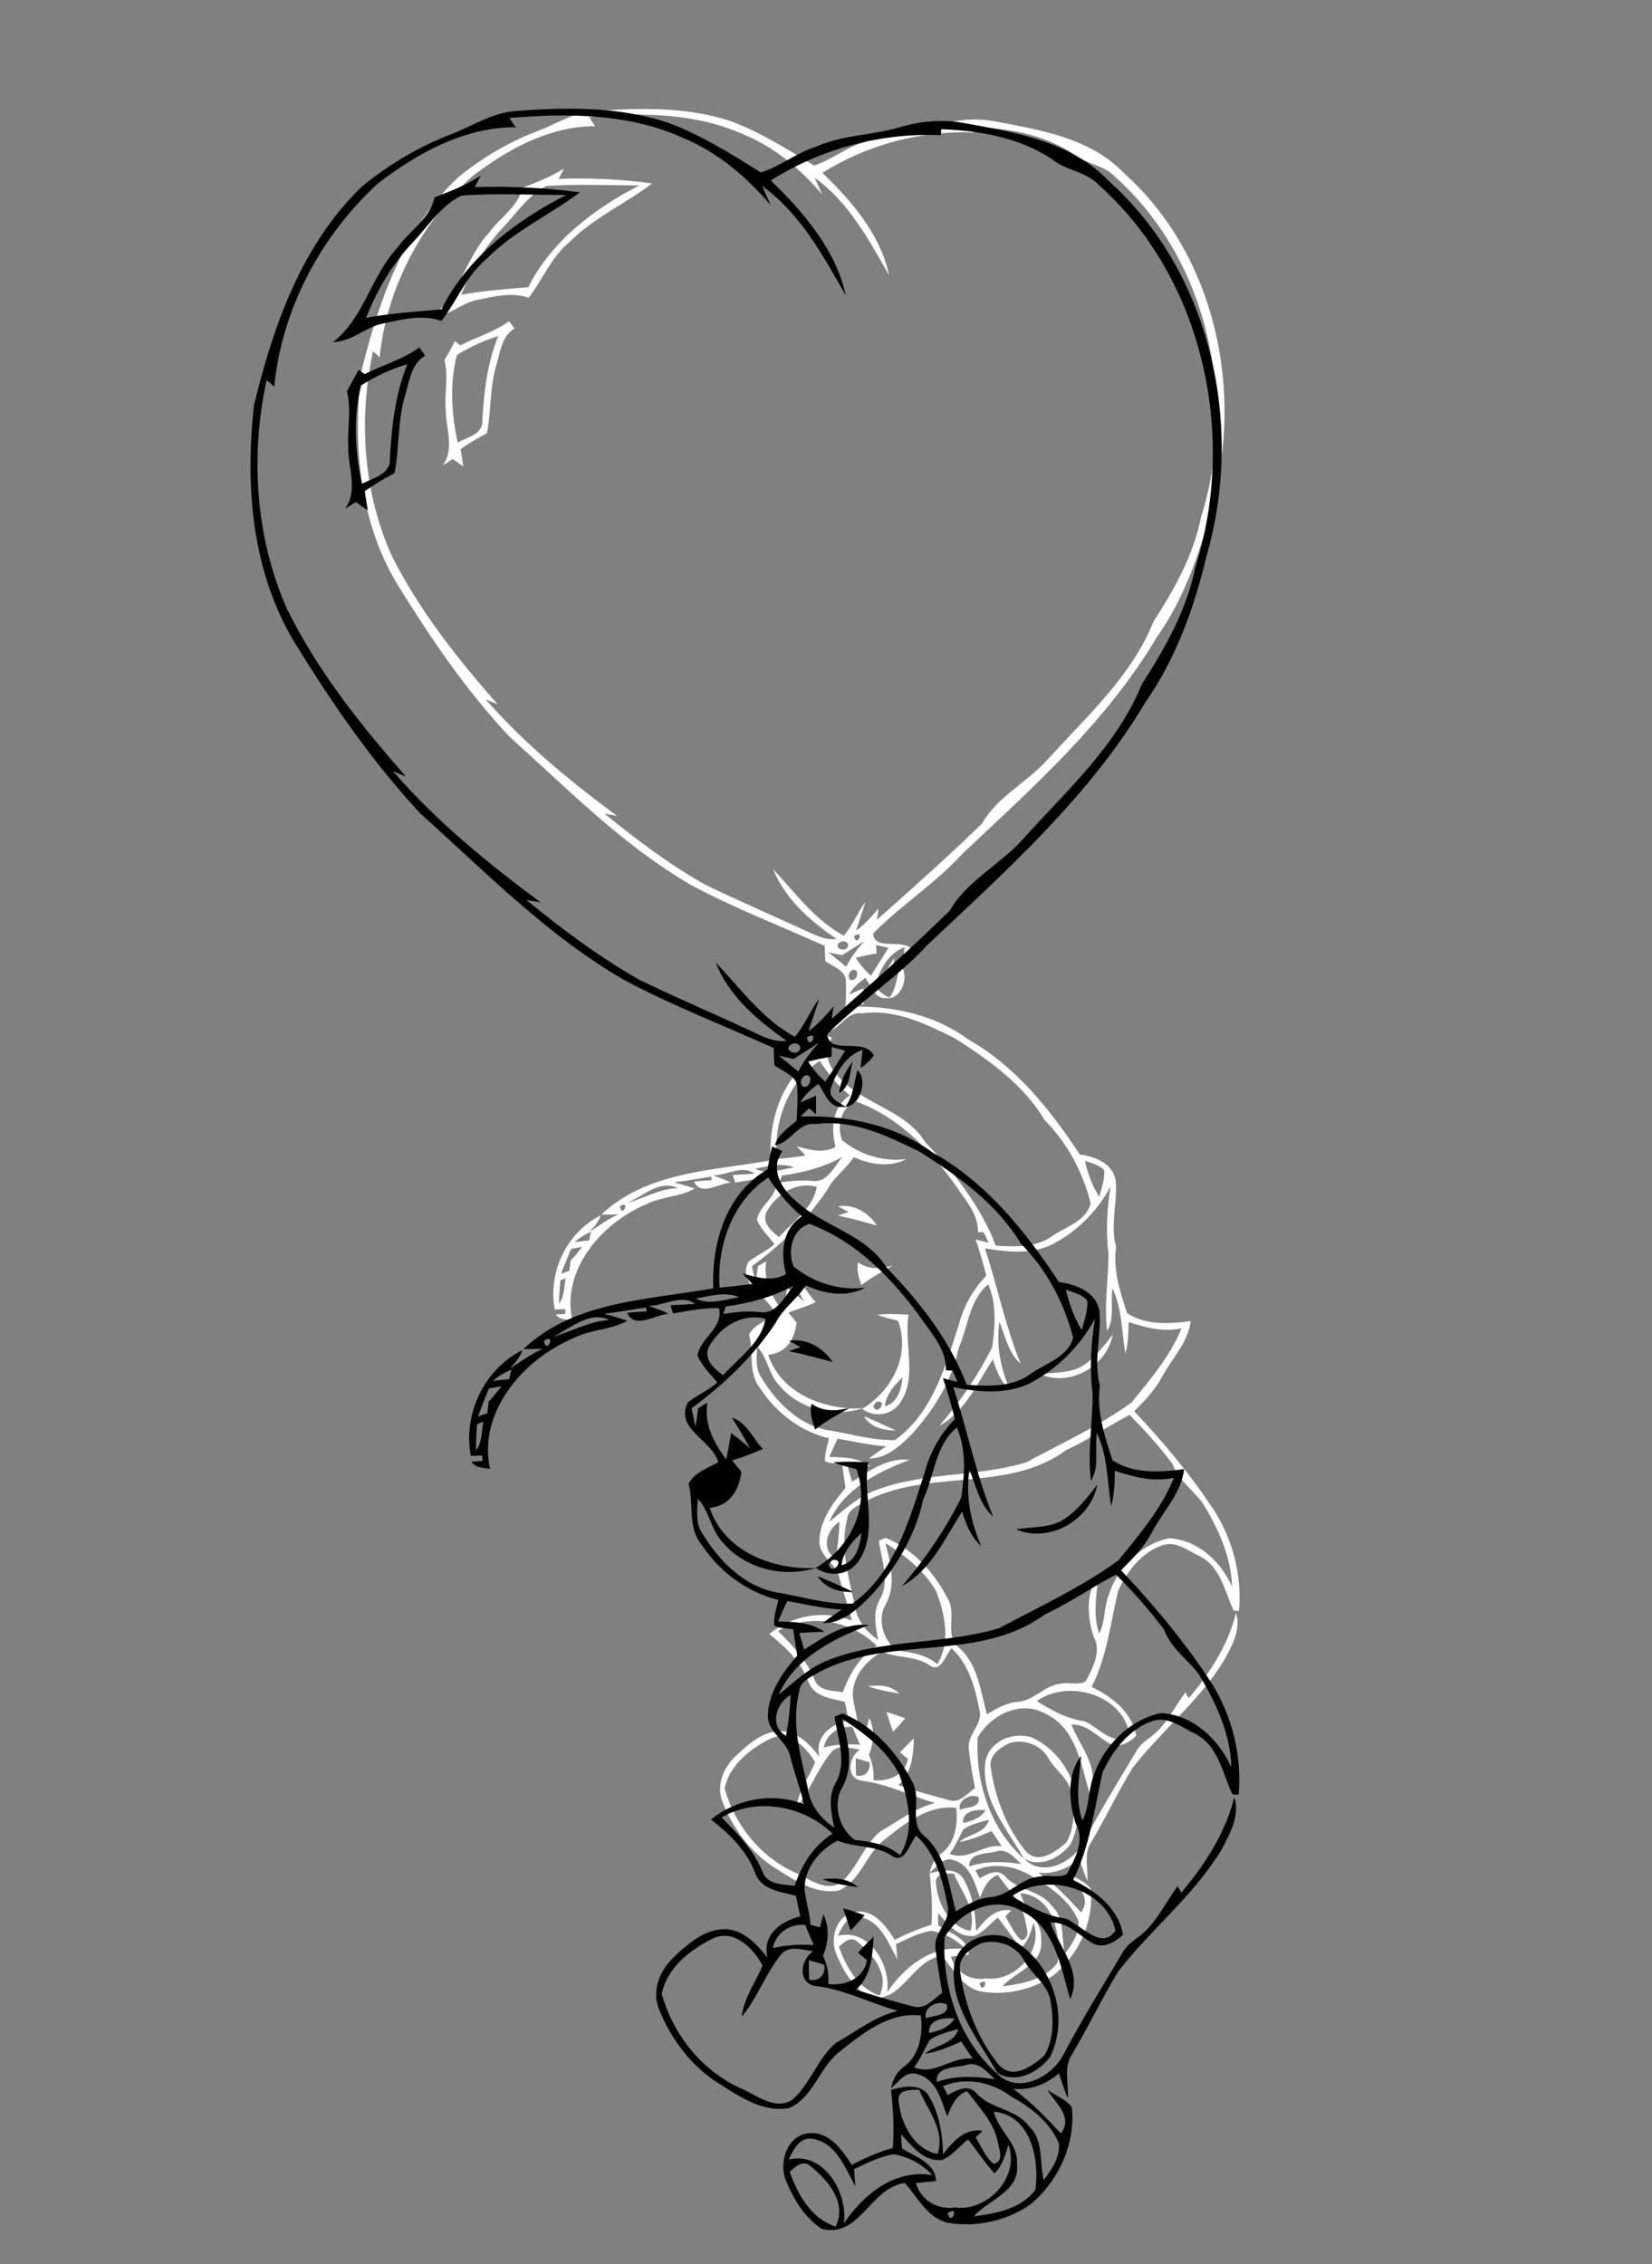 <?xml version="1.0" encoding="utf-8"?>
<!-- Generator: Adobe Illustrator 21.0.2, SVG Export Plug-In . SVG Version: 6.00 Build 0)  -->
<svg version="1.2" baseProfile="tiny" id="Layer_1" xmlns="http://www.w3.org/2000/svg" xmlns:xlink="http://www.w3.org/1999/xlink"
	 x="0px" y="0px" viewBox="0 0 500 685" overflow="scroll" xml:space="preserve">
<rect x="0" y="0" width="500" height="685" fill="#808080" stroke="none"/>
<path fill="#FFFFFF" d="M296.5,600.1C299.9,597.8,297.3,604,296.5,600.1 M300.3,599.3C300.8,599.8,300.8,599.8,300.3,599.3
	 M253.9,589c1.5-1.3,3.5-3.3,5.5-1.6c4.7,3.8,10,10,6.8,16.4C259.6,601.5,256.1,595.1,253.9,589 M253.6,585.7
	c1.2-2.6,2.8-6.1,6.3-5.7c6.6,0.9,8.9,7.9,11.7,12.8c-0.1-1.5-0.3-3.1-0.4-4.6c3.5-1.6,7-3.5,10.8-4c3.9,0.7,7.6,2.7,10.3,5.6
	c-10.1-1.6-18.5,5.2-23.8,13C269.7,594.6,263.1,583.3,253.6,585.7 M283.9,578.8c2.9,3.3,6.1,7.6,11.1,6.9c2.8-1.1,4.7-3.7,7-5.5
	c2.4,3,4.5,6.3,7.1,9.2c2.1-2.1,3-4.9,3.7-7.7c3.1,8.6-5.6,18-14.4,16.9c-4.8,0.8-9.2-1.9-10.6-6.6c1.8-0.2,3.6-0.4,5.4-0.6
	c-0.2-5-5.7-6.5-9.2-8.8C284,581.4,283.9,580.1,283.9,578.8 M308.9,572.8c10.1,1,12.3,12.8,11.2,21c-3.8,5.2-10.7,6.4-16.7,7.2
	c4-4.5,12.6-6.7,11.7-14.1C315.6,581.3,310,578,308.9,572.8 M283.3,570c-0.5-3.4,3.2-3.2,5.4-3.1c2.3,5.6,7,10.8,5,17.3
	C287.4,583.1,283.8,575.9,283.3,570 M295.2,565.9c6.1-2.6,13.1-1.2,18.3,2.6c5.3,3,10.4,6.9,12.9,12.7c0.3,3.7-1.9,7.1-4.1,9.9
	c-1.2-4.9,0.1-10.8-4-14.5c-3.5-4.8-10.3-4.5-14.1-8.9c-2.2-2.5-5.4-0.7-7.7,0.6C296.2,567.7,295.5,566.5,295.2,565.9 M301.4,560.2
	c3.3-1.1,5.6,1.8,7.7,3.8c-5.2-0.8-10.6-1-15.7,0.7C293.2,560.5,298.5,561,301.4,560.2 M291.6,553.5c2.3-1.6,5.1-2.2,7.7-2.9
	c-1,4.1-6.2,4.3-9,6.7c3.4-0.5,6.6-1.9,9.8-3.3c1,1.5,2.1,3.1,3.1,4.6c-5.7-0.8-10.2,4.6-15.8,2.3
	C289.2,558.6,290.2,555.9,291.6,553.5 M291.5,551.6c-0.4-3.7,4.1-4.2,6.8-3.9C296.8,550.1,294.1,551,291.5,551.6 M290.5,547.5
	c-0.6-2.9,3.2-4.9,5.6-3.8C297.2,546.8,292.4,546.9,290.5,547.5 M259,532c1.4,0.4,2.8,0.8,4.2,1.2c0.3,2.7-1.4,4.6-4.1,4
	C259,535.4,259,533.7,259,532 M305.5,527.4c4.3-1.3,9.4,0.4,11.7,4.4c2.2,3.9,6.6,6.5,7.2,11.2c0.8,4.8,0.9,10.2-1.7,14.5
	c-3.3,2.9-8.7,6.9-12.5,2.3c-5.6-7-9-15.9-10.3-24.8C299.1,531.3,302.5,528.8,305.5,527.4 M232.7,526.3c5.8-3.2,11.3,2.2,14,6.9
	c-1.9,4.6-5.1,8.8-5.7,13.8c4.1-5.1,6.3-11.5,10.4-16.6c2.1-2.8,5.9-1.5,8.8-1c-3.4,2.2-4.3,8.7,0.7,9.4c7.7,0.9,14.6,4.6,22.1,6.7
	c-6.2,1.6-11.2,5.6-16.7,8.7c-5,4.3-6.9,11.2-11.9,15.5c-4.8,2.8-9.6-1.4-13.9-3.2c-10.5-4.8-18.1-14.4-21.2-25.4
	C220.7,534.3,226.8,529.3,232.7,526.3 M249.3,528.7c0.9-4.1,4.6-6.6,8.7-6.2c0.8,1.8,1.5,3.6,2.3,5.4
	C256.6,527.6,252.9,527.8,249.3,528.7 M313.8,514.7c9.1-6.6,25.3-2.3,27.9,9.3c-3.7,5.6-9.3-1.5-13.4-3.2
	C323,520.1,318.3,517.5,313.8,514.7 M268.3,518c0.6,2,1.3,4,2,6c1.2-1.4,2.5-2.7,3.7-4.1C272.1,519.2,270.2,518.5,268.3,518
	 M262.7,510.2c3.1,1.1,6.3,1.7,9.5,2.2C269.6,509.9,266.1,509.7,262.7,510.2 M281.3,503.8c3.5,2.6,4.8-3.1,6.7-5.1
	c5.2,4.8,7.1,11.8,8.4,18.5c1.3,4.4-3.6,7.4-3.2,11.7c0.4,4.1,1.1,8.1,1.9,12.1c-2.3,1.6-4.6,4.6-7.7,3.7
	c-5.2-1.4-10.4-2.8-15.5-4.6c4.1-3.6,4.5-9.1,4.7-14.2c-1.4,1.4-2.8,2.8-4.2,4.3c0.6,0.5,1.8,1.5,2.4,2c-0.9,4.9-5.9,6.9-10.4,6.4
	c0.1-2.6-0.3-5.2-1.4-7.6c1.4-3.6,1.9-7.6,0.1-11.2c-0.3,1.1-0.6,2.3-0.9,3.4c-0.6-0.2-1.9-0.5-2.5-0.7c-0.2-3.3-1.3-6.3-1.6-9.5
	c-0.1-5.7,4-10.6,8.9-13.2C271.5,501.7,276.9,500.9,281.3,503.8 M235.5,493.5c9.5-5.6,22.2-3.2,29.9,4.5c-5.2,3.2-8.3,8.4-10.3,14
	c-3-0.5-7.1-0.3-8.5-3.6C244.4,502.5,239.9,497.9,235.5,493.5 M268,466.9c6,3.8,11.9,8.4,15.4,14.7c2.6,6.9,4.4,15.3,0.3,21.9
	c-3.5-2.9-7.9-3.6-12.2-4.1c-4.3-3.1-6.2-9.8-3.2-14.4C271.2,479.3,269.5,472.8,268,466.9 M252.9,471.5c-4.6-2.7-2.6-8.8,1.2-11.1
	C253.9,464.1,253.6,467.8,252.9,471.5 M322.6,438.8c6.7-3.1,12.7-7.3,19.3-10.7c4.6,4.7,9.1,9.6,13,14.9c1.8,4.9,6.2,7.8,9.2,11.9
	c4.6,7.6,8.5,16,8.8,25.1c-3.5-7.6-10.2-14-19-14.6c-8.7,1.8-15.8,9-18.4,17.4c-1.4,3.7-1,7.9-2.8,11.5c-2-5.7-0.8-11.6-0.3-17.4
	c-3.9,5-3.3,12.5-1.4,18.3c2.5,4.5-0.3,9.5-2.4,13.5c-2.1,1.3-5,0.2-7.4,0.7c-5,0.4-8.2,5.2-13.2,5.5c-3.5,0.3-6.5,2.1-9.3,3.8
	c-1.9-6.9-2.7-14.9-8.2-20c-4.9-3.4-0.9-10.1-3.5-14.7c-4-8-10.5-15.2-18.9-18.7c-0.5,0.2-1.6,0.6-2.1,0.9
	c0.8,5.9,3.5,12.3,0.2,17.9c-2.1,3.8-1.2,8.1-0.4,12.1c-3.8-2.6-6.7-6.4-7.2-11c-1.8-8.4-4.4-17-2.2-25.6c0.2-2.8,3-3.9,5.1-5.1
	C280.5,444.1,304.8,451.9,322.6,438.8 M265.3,424.1c3.8-0.5-0.1,4.7-1,1.2C264.6,425,265.1,424.4,265.3,424.1 M267.8,425.5
	c0.4-3.6,2.9-6.4,5.4-8.8C272.8,420.3,271.7,424.5,267.8,425.5 M169.6,387.4c0.4-0.2,1.2-0.5,1.6-0.7c-0.5,2.6-0.3,5.5-2,7.7
	C169.2,392.1,169.4,389.8,169.6,387.4 M172.8,377.9c1.1-0.2,2.3-0.4,3.4-0.7c-1.1,1.5-2.2,2.9-3.5,4.2c-0.1,1-0.3,2.1-0.4,3.1
	c-0.6,0.2-1.9,0.7-2.5,0.9C170.8,382.9,171.8,380.4,172.8,377.9 M173.9,375.8c1.5-1.3,3.1-2.3,5-3.1c-0.2,0.7-0.5,2-0.6,2.6
	C176.8,375.5,175.3,375.6,173.9,375.8 M187.6,365C191,362.7,188.3,368.9,187.6,365 M326.7,413.8c-3.7,1.7-7.9,1.4-11.8,2
	c9,3.9,20.1-2.5,21.9-12C333.9,407.5,330.9,411.5,326.7,413.8 M318.5,376.5c7.5-3.9,13.7-10.1,17.6-17.5c-1,6.7-1.5,13.5-0.6,20.3
	c0,7.8-1.4,15.5-0.4,23.3c2.4-3.8,0.9-8.6,1.6-12.8c2.9,6.1,2.8,13.1,3.9,19.7c0.9-3.1,0.9-6.3,1-9.5c5.1,1.7,10.5,3.1,16,1.9
	c-3.4,8.4-9.4,15.4-15.1,22.4c-9.9,7.2-21.2,12.4-32,18.2c-15.4,4.6-32,2.7-47,9c-4.7,2.1-8.5,5.8-12.5,8.9
	c4.4-9.9,14.8-15.1,24.3-18.7c-6.6-0.8-12.2,3.3-17.4,6.6c-0.5-1.5-0.9-3-1.3-4.4c2.3-0.1,4.5-0.2,6.8-0.3
	c-3.7-2.6-8.1-2.7-12.4-2.8c0.8-1.8,1.6-3.7,2.5-5.5c4.9,0.8,9.7,2,14.7,2.3c-1.8,1.2-3.5,2.4-5.2,3.7c5.4,0,9.5-3.9,13-7.4
	c6.7-7.4,12.1-16.1,14.1-25.9c2.9-6.4,3.2-14.7,9-19.4c2.6,6,2.1,12.7,1.2,19c-4.3,8.6-9.7,16.5-16,23.8
	c7.9-4.4,11.5-12.9,16.2-20.1c1.1,3.4,2.4,6.9,5.2,9.3c-2.8-6.5-4.3-13.5-3.2-20.6c1.8,4.3,2.7,9.4,6.4,12.6
	c-4.6-11.3-7-23.3-10.8-34.9C304.7,378.8,312.1,379.6,318.5,376.5 M231.8,367.1c2.8-5.5,9-9.8,15.4-8c-1.1,6.6-7.3,10.5-11.4,15.2
	C233.6,372.6,230.8,370.3,231.8,367.1 M189.8,364c4.9-2.1,9.9-7.2,15.4-4.5C199.8,359.6,195,362.5,189.8,364 M328.4,351.2
	c2,0.8,4.4,1.2,5.8,2.9c0.2,2.7-0.8,5.4-1.5,8C330.6,358.8,329.2,355.1,328.4,351.2 M228.5,353.6c3.9-0.7,7.9-1.9,11.8-0.4
	C236.4,353.8,232.3,355.5,228.5,353.6 M236.6,355.7c6.4-0.9,12.7-2.5,18.3-5.6c-2.4,2.9-4.6,7.9-9.1,7.2c-3.3-0.3-6.6,0-9.9,0.5
	C236.1,357.3,236.4,356.2,236.6,355.7 M261.5,428.5c2,3.4,5.9,4.3,9.6,4.3C267.9,431.3,264.7,429.8,261.5,428.5 M265.5,397.8
	c2,0.8,4.2,1.3,6.3,1.8c3.9,10.4-1.9,21.3-10.9,26.7c4.1,2.8,9.3,1.9,11.9-2.4c4.8-7.9,0.7-17.5,2.2-26.1
	C271.9,397.6,268.7,397.4,265.5,397.8 M259.7,381.9c-0.5,2.4,0.2,4.7,1,6.9c3-2.2,6.2-4.1,9.5-5.9
	C266.5,384,262.8,384.2,259.7,381.9 M253.7,365c1,0.6,2.1,1.1,3.1,1.7c-1.1,0.4-2.1,0.7-3.2,1.1c4,0.8,7.9,1.9,11.8,3
	C262.8,366.8,258.4,364.2,253.7,365 M254.9,345c-1.7-4.1-0.5-10.2,4.3-11.7c12.7,4.7,22.4,14.6,30.1,25.5c2.9,4.3,6.8,8.5,6.7,14
	c0.5,0,1.3,0,1.8,0.1c0.5,1,0.9,2,1.4,3.1c-1.3-0.3-2.6-0.7-3.9-1c1.2,3.6,2.3,7.3,3.2,11c-3.9,4-6.8,9.1-8.2,14.5
	c-4.1,12.7-8,27-19.4,35.2c-7,0.2-13.7-2-20.5-3c-8.9-1.7-15.6-8.7-20.1-16.1c-1.7-2.7-1.3-6.1-1.1-9.1c3.2,3.3,3.4,8.4,6.7,11.7
	c5.9,7.2,16.5,9.7,25.2,6.9c-11.5,0.6-24.7-4.4-28.6-16.2c5.4-0.4,8-4.7,8.6-9.7c-0.8-1-1.7-2.1-2.5-3.1c2.8-0.9,5.6-1.9,8.3-3.1
	c-2.8-2.8-4.3-7.1-8.4-8.5c1.7,2.7,3.4,5.5,4.9,8.3c-1.7-1.4-3.3-2.8-5.1-4.1c-0.5,2.4-0.8,4.8-1.3,7.2c-3.3-4.4-6.1-9.5-5.1-15.3
	c-0.8,0.5-1.7,1-2.5,1.5c-0.2,1.7-0.5,3.3-0.7,5c-0.4-1.7-0.8-3.4-1.1-5c8.7-6.4,16.7-14,22.7-23c2-3.9,5.8-6.4,8.1-10
	c5,2.3,10.9,3.2,16,0.6C267.3,351.6,260.3,349.4,254.9,345 M235,350.7c-0.8-11.2,3.4-23.4,13.1-29.7c2.6,3.9,5.4,7.5,9.1,10.4
	c-5.3,3.6-5.8,9.9-4.3,15.6c-3.8,2.1-7.9,0.9-11.8-0.2c0.9,0.9,1.8,1.9,2.7,2.8C240.9,350.1,237.9,350.4,235,350.7 M258.4,293.4
	c2.1,0.2,0.7,4-1.1,3C256.3,295.4,257.1,293.6,258.4,293.4 M265.2,285.9c1.2,0.3,2.5,0.6,3.7,0.9c-1.8,2.8-3.5,5.6-5.3,8.4
	c-1.8-1.6-3.3-3.4-4.6-5.4c2.1-0.5,4.2-1,6.3-1.3C265.2,287.5,265.2,286.7,265.2,285.9 M254.9,289c2.3-1.5,4.5-2.9,6.8-4.3
	c-2.2,2.3-4.1,4.9-5.6,7.8c-1.7-1.4-3.5-2.9-5.3-4.3C252.2,288.5,253.5,288.7,254.9,289 M254.3,285.1c1-0.8,3.1,0.2,2.2,1.5
	C255.4,288.4,251.9,286.4,254.3,285.1 M258.5,283.2C262,280.9,259.2,287.1,258.5,283.2 M138.3,107.4c3.9-2.4,8.1-4.4,12.5-5.7
	c-3.3,8-4.3,16.7-4.8,25.3c0.4,4.3-4.5,5.3-7.5,6.9C136.7,125.3,136,116.1,138.3,107.4 M165.3,56.3c9.3-0.7,18.8-0.2,28.2-0.2
	c-13.6,7-26.6,16.8-33.6,30.8c-6.8,0.6-13.6,1-20.3,2.3c2.9-7.4,7-14.4,12.5-20.2C156.3,64.6,159.8,59.1,165.3,56.3 M139.3,104.5
	c-0.4-0.3-1.2-1-1.6-1.3c-1,2-2.1,3.9-3.2,5.8c1.3,4.9,0,10,0.4,15c0,5.6,2.8,11.7-0.9,16.8c1-0.6,2-1.2,3-1.9
	c1.1,0.7,2.1,1.5,3.2,2.2c-0.2-1.7-0.5-3.4-0.8-5.2c2.6-1.8,5.2-3.4,8-4.8c1.3-6.9,0.8-14.1,2.9-20.9c1.1-3.8,1.6-8.5,5.4-10.8
	c-0.5-0.7-1.1-1.5-1.6-2.2C149.5,100.5,144.1,102,139.3,104.5 M158.1,56.8c-1.2,5.7-6.7,8.9-9.9,13.4c-7.2,7.6-9,18.9-17.4,25.6
	c5.2-0.1,8.9-4.2,13.8-5.1c5-1,10.4-2.4,15.4-0.6c4.3-5.5,6.8-12.3,12.3-16.8c7.3-7.4,16.9-11.6,25.1-17.8
	c-9.4-1.3-18.9-1.7-28.3-1.4c0.5-1,1-2,1.6-3.1C166.7,53.5,162.4,55.2,158.1,56.8 M178.3,35.4c15.7-1.4,32.3-1.3,47,5.4
	c9.3,3.8,17.1,10.5,23.6,18.1c-0.8-1.7-1.6-3.4-2.3-5.1c10.3,7.4,16.4,18.8,22.5,29.5c-2.6-12.3-11.3-22.5-20.2-31
	c13.6-8.5,29.8-12.9,45.8-12.2c0.1-0.4,0.1-1.2,0.2-1.6c10.3,0.3,21.1,2.2,29.8,8c3.9,3.2,9.4,3.3,12.9,7.1
	c28.1,25.1,37.1,67.5,25.9,102.9c-2.3,11.6-8.1,21.8-14.4,31.6c-6.7,16.7-20.4,28.8-32.2,41.9c-6.2,6.8-15.1,11.1-19.7,19.2
	c-10.3,10-21.1,19.6-31.8,29.1c0.2-1.1,0.3-2.3,0.5-3.4c-2.1,2.4-4.2,4.8-6.8,6.7c0.9-2.9,2-5.8,2.8-8.7c-2.4,3.3-3.9,7.1-6.5,10.2
	c-8.8-4.7-14.7-13-21.4-20.1c3.6,9,11.3,15.7,19.2,21.1c-3.9,0.5-7.4-1.7-10.9-3.2c-9.6-4.4-19.3-8.6-28.8-13.2
	c-10.9-6.1-20.9-13.7-30.5-21.5c1.3,0.2,2.5,0.4,3.8,0.7c-14.3-10.6-28.1-21.9-39.8-35.3c1.2,0.5,2.4,1,3.6,1.5
	c-12.2-13.9-23.8-28.5-32.1-45.1c-8.6-19.2-10-41.3-5.6-61.7c0.7,0.6,1.4,1.2,2,1.8c2.1-20.9,12.6-40.7,28.1-54.8
	c10.6-8.1,23.4-15.2,37.1-15.1C179.4,37.1,178.9,36.3,178.3,35.4 M298.2,533.2c-1.3,11.1,6.5,20.1,11.7,29.1c5,3,10.9-0.2,14.1-4.3
	c5.8-11.6,0-27-11.7-32.3C306.6,523.8,299.3,526.8,298.2,533.2 M267.2,298.2c3-1.6,2.8-5.5,3.6-8.4
	C268.9,292.2,267.4,295,267.2,298.2 M162.6,39.7c-8.7,3.3-16.8,8.1-24,14c-16.4,15.5-24.1,37.6-29.3,59c-2.5,21.7-0.6,44.9,10.9,64
	c10,16.2,20.8,32.1,33.9,46.1c17.6,15.8,34.4,33,55.1,45c13.1,7,26.9,12.3,40.4,18.4c0.1,1.5,0.1,3,0.2,4.6c2.3,1.7,6.3,2.8,6.2,6.2
	c0.2,2.9,0,5.8-0.2,8.7c-2.3,1.9-4.9,3.6-5.9,6.6c4.4-0.6,6.2-6.4,11-5.7c10.1-1.4,19.3,3.2,28,7.5c10.4,6.6,20.8,14,27.3,24.8
	c6.8,6.9,11.6,15.8,13.9,25.2c-1.3,5.3-7.4,7-11.5,9.8c-5,3.7-11.4,3.3-17.2,3c-4.6-12-12.7-22.3-21.5-31.5
	c-5.7-9.2-17.4-11-24.8-18.3c-3.8-3.2-6.6-8.6-3.3-13.1c-0.9-0.4-1.8-0.8-2.8-1.2c-0.5,2-0.9,4.1-1.2,6.2
	c-11.1,6.5-15.2,19.8-14.6,32.1c-17.5,3.1-37.6,3.4-51.2,16.4c1.7,0,3.4,0,5.2-0.1c-3.2,1.4-5.9,3.5-8.8,5.3c1.4-1.5,2.8-3,3.4-5
	c-10.3,5.2-16,17.2-13.9,28.5c1.1,0,2.1-0.1,3.2-0.1c0,0.3,0,1,0,1.4c-0.7,0.1-2.2,0.2-2.9,0.2c1.1,1.6,3.2,1.5,5,1.8
	c-3.3-15.4,8.9-29.4,22.3-35.1c4.7-2.4,10.3-2.2,14.8-4.8c-2.1-0.7-4.2-1.3-6.3-1.9c3.8-0.4,7.5-1.1,11.2-1.7l0.2,1.1
	c-1.8,0.1-3.5,0.2-5.3,0.4c2,4.6,7.5,0.5,11.1,0.3c-1.7-0.9-3.6-1.5-5.4-2.2c4.2,0.1,8.8-3.3,12.6-0.5c-2.2,0.2-4.4,0.3-6.6,0.4
	c0.2,0.6,0.5,1.7,0.7,2.3c4.1-0.7,8.2-1.5,12.4-1.4c1.2,5.4-5,7.9-5.8,12.7c1.2,2.8,3.5,5,5.3,7.3c-2.4,2.2-5.4,3.4-7.9,5.4
	c-3.6,7.2,6.5,10.1,8.2,16.2c-2.8,1.6-6.4,2.7-8,5.8c1.5,5.4-0.4,11.8,3.5,16.4c4.8,7.4,12.2,12.9,20.7,15c-0.5,2.3-1.3,4.5-1.2,6.9
	c1.6,0.8,3.5,0.7,5.2,1.1c0.3,2.4,0.7,4.7,1,7c-3.9,4.6-7.8,9.9-7.9,16.1c-0.1,4.6,5,6.7,6,10.9c1.1,4.4,2.8,8.7,3.8,13.1
	c-8.4-3.3-18.1-1.6-25,4.1c5,3.9,9.7,8.5,11.9,14.5c1.7,4.5,6.9,5,11,6c0.4,1.8,0.7,3.7,1.1,5.5c-5.3,1.4-10.3,4.9-8.8,11.1
	c-2.8-3.6-6.3-7.4-11.2-7.7c-5.5-0.3-10.1,3.7-13.9,7.3c-3.8,3.4-6.2,8.9-4.3,13.9c3.2,8.3,8.7,15.7,16.3,20.4
	c5.6,3.5,12,7.9,19,6.6c6.6-2.9,8.1-11,13.7-15.3c6.2-5,13.4-10.7,21.8-9.7c0.6,4.9-0.3,10.7-4.5,13.8c-2,1.4-3,3.5-3.5,5.8
	c2.1-1.7,4.1-4.9,7.2-3.8c5.1,1.4,6.4,7,8,11.4c1.1-2.8,2.3-5.8,5.4-6.9c3.1,4.4,7.3,8.3,8.3,13.8c0.3,2,1.8,5.4-1.2,5.9
	c-2.2-1.9-3.3-4.7-4.8-7.2c0.5-0.5,1.4-1.4,1.8-1.8c-4.9-0.8-8,2.9-10.7,6.3c-0.1-5.6-1.1-11.4-4.1-16.3c-2.4-3-6.7-2.1-9.9-1.2
	c0.5,5.2,0.9,10.4,0.5,15.6c-3.8,1.1-7.5,2.7-11.1,4.5c-2.6-4-6-9-11.5-8.5c-6,0.5-8.3,7.9-6.2,12.8c2,5,5.1,10,9.7,13
	c10.2,2.5,13-11.2,22.3-12.4c3.4,3.9,6,9.3,11.5,10.7c7.6,1.4,15.8-0.4,22.2-4.8c7.7-6.2,12.4-16.4,11.3-26.3
	c-1.7-2.1-4.4-3.1-6.6-4.6c2.2,3.6,7.1,7.3,3.7,11.8c-4-4.3-8-8.6-12.9-12c4.6,0.5,8.9-1.2,12.4-4.2c0.7,2.3,1.5,4.5,2.4,6.7
	c0.3-3.9-1.2-8.3,1.2-11.8c4.4-7.3,8-15.1,12.5-22.4c8.7-11.2,20.1-20.2,27.6-32.4c2.4-4.4,5.3-9.4,3.7-14.5
	c-2.4,9.7-7.9,18.2-14.3,25.8c-0.3-0.4-0.8-1.3-1-1.8c-2.7,3.7-4.8,7.7-7.8,11.1c-2.2,2.5-5.5,3.8-7.1,6.8c-5.4,9-10.9,18-15.8,27.2
	c-3.1,6.2-12.3,11.1-18,5.4c-10.4-9-14.9-23.3-14.2-36.8c4-6.9,13.2-11.5,20.7-7.1c9,4.3,10.6,15.2,13.1,23.8
	c3.5-7.3-2.9-14-5.4-20.6c4.7-0.2,7.7,3.6,11.5,5.7c3,1.5,6-0.3,8.1-2.3c-1.3-7.2-7.3-11.8-13.5-14.8c4.6-9,5.7-19.2,8-29
	c2.6-5.8,7-11.6,13.2-13.8c4.3-1.6,8.1,1.7,11.8,3.4c6.1,3.3,7.3,10.6,10,16.3c0.4,0,1.2,0.1,1.6,0.1c0.9-10.4-1.7-21-7.2-29.9
	c-7.2-11-15.5-21-24.5-30.5c3.1-3.2,6.3-6.4,8.4-10.4c3-5.6,7.9-10.4,8.7-16.9c-6.4,0.9-13.7,1.3-19.3-2.4
	c-2.1-6.5-4.3-13.2-3.3-20.1c-1.8-6.5,0.4-13.1-0.1-19.7c-0.6-5.4-6.3-7.6-10.9-8.2c-8.9-13.6-19.5-26.8-33.9-34.9
	c-10.3-7.6-23.2-10.2-35.8-9.8c0.8-0.8,1.5-1.5,2.3-2.2c0.5,0.4,1.4,1.3,1.9,1.7c0-1.7,0-3.4,0-5.1c-1.4,0.6-2.8,1.3-4.3,1.9
	c1.2-2.1,3-3.7,4.9-5c1.8,2.3,2.8,6.4,6.3,6.1c5,0.6,7.2-7.4,4.2-9.9c-0.9,3.3-1.1,6.9-3.2,9.8c-1.7-1.1-4.5-2.2-4-4.7
	c1.4-4.4,4-9,8.6-10.6c-0.2,1.6-0.4,3.3-0.5,4.9c1.4-0.9,2.5-2.1,3.5-3.3c-2.5-5.1-12.2,0.1-12.5-5.8c8.5-8.6,18.8-15.1,27-24.1
	c21.3-20,43.6-39.9,58.7-65.3c8.3-11.8,13.3-25.6,16.6-39.6c10.1-35,1.2-76.4-26.5-101.1c-10.2-10.6-25.3-13-39.1-15.6
	c-5.8-1.1-11.9-0.4-17.5,1.2c-7.3,2.2-15.2,2-22.2,5.2c-5.3,1.6-9.7,5.3-14.9,7c-8.2-5-16.4-10.2-25.4-13.5c-13.1-4.3-27.2-4-40.8-3
	C173.7,33.9,168.4,37.5,162.6,39.7"/>
<path d="M296.9,588c-3.3,1.6-7.1,4.3-6.3,8.6c1.4,10,5.2,20,11.5,27.9c4.3,5.1,10.3,0.7,14-2.6c2.9-4.8,2.8-10.9,1.9-16.2
	c-0.7-5.3-5.7-8.2-8.1-12.6C307.5,588.5,301.7,586.5,296.9,588 M288.8,594.5c1.3-7.2,9.4-10.5,15.9-8.4
	c13.1,5.9,19.6,23.3,13.1,36.3c-3.6,4.6-10.2,8.2-15.9,4.8C296.1,617,287.4,606.9,288.8,594.5 M255.2,577.4c2.2,0.5,4.3,1.3,6.5,2.1
	c-1.4,1.5-2.8,3.1-4.2,4.6C256.7,581.9,255.9,579.7,255.2,577.4 M249,568.6c3.8-0.5,7.7-0.3,10.7,2.4
	C256,570.5,252.4,569.9,249,568.6 M247.5,476.9c3.6,1.5,7.3,3.1,10.8,4.8C254.2,481.8,249.8,480.7,247.5,476.9 M320.8,460.4
	c4.7-2.6,8.1-7,11.3-11.2c-2,10.6-14.4,17.9-24.6,13.5C311.9,462,316.6,462.3,320.8,460.4 M251.9,472c-0.3,0.3-0.8,1-1.1,1.3
	C251.8,477.2,256.2,471.4,251.9,472 M254.7,473.6c4.4-1.1,5.6-5.9,6-9.8C257.9,466.5,255.1,469.6,254.7,473.6 M252.1,442.5
	c3.6-0.4,7.1-0.2,10.7-0.1c-1.8,9.6,2.9,20.4-2.5,29.3c-2.9,4.8-8.7,5.8-13.4,2.7c10.2-6,16.7-18.3,12.3-29.9
	C256.8,443.9,254.4,443.3,252.1,442.5 M245.6,424.7c3.5,2.5,7.7,2.3,11.7,1.2c-3.7,2-7.3,4.1-10.6,6.6
	C245.8,430,245,427.4,245.6,424.7 M238.8,405.7c5.3-0.9,10.3,2,13.2,6.4c-4.4-1.2-8.8-2.4-13.3-3.3c1.2-0.4,2.4-0.8,3.6-1.2
	C241.1,406.9,239.9,406.3,238.8,405.7 M254,330.7c0.3-3.5,1.9-6.7,4.1-9.5C257.1,324.5,257.4,328.8,254,330.7 M109.3,116.6
	c-2.5,9.8-1.8,20,0.2,29.8c3.4-1.8,8.9-2.9,8.5-7.8c0.6-9.7,1.6-19.4,5.3-28.4C118.3,111.6,113.7,113.9,109.3,116.6 M110.4,113.2
	c5.5-2.8,11.5-4.4,16.5-8.1c0.6,0.8,1.2,1.7,1.8,2.5c-4.3,2.5-4.8,7.8-6.1,12.1c-2.3,7.6-1.7,15.7-3.2,23.5c-3.1,1.5-6.1,3.4-9,5.4
	c0.3,1.9,0.6,3.9,0.9,5.8c-1.2-0.8-2.4-1.6-3.6-2.5c-1.1,0.7-2.2,1.4-3.3,2.1c4.1-5.7,0.9-12.5,1-18.8c-0.3-5.6,1-11.3-0.4-16.8
	c1.2-2.2,2.4-4.3,3.5-6.5C109,112.1,109.9,112.9,110.4,113.2 M139.6,59.2c-6.2,3.1-10.1,9.3-14.8,14.3c-6.2,6.5-10.7,14.3-14,22.7
	c7.5-1.5,15.2-1.9,22.8-2.6c7.8-15.7,22.4-26.7,37.7-34.6C160.7,59,150.1,58.4,139.6,59.2 M131.5,59.7c4.8-1.8,9.7-3.7,14-6.6
	c-0.6,1.2-1.2,2.3-1.8,3.5c10.6-0.3,21.3,0.2,31.8,1.6c-9.2,6.9-19.9,11.7-28.1,20c-6.2,5.1-9,12.7-13.8,18.9
	c-5.6-2-11.7-0.5-17.3,0.7c-5.6,1-9.7,5.6-15.5,5.7c9.5-7.4,11.5-20.1,19.6-28.7C124,69.7,130.2,66.2,131.5,59.7 M286.8,669.6
	C287.8,673.9,290.7,667,286.8,669.6 M291.1,668.6C291.7,669.2,291.7,669.2,291.1,668.6 M239,657.1c2.5,6.9,6.4,14.1,13.9,16.6
	c3.6-7.2-2.3-14.1-7.7-18.4C243,653.4,240.7,655.6,239,657.1 M238.7,653.4c10.6-2.6,18,10,16.7,19.3c6-8.8,15.4-16.5,26.8-14.6
	c-3-3.3-7.2-5.5-11.6-6.3c-4.3,0.6-8.2,2.7-12.1,4.5c0.1,1.7,0.3,3.5,0.4,5.2c-3.2-5.6-5.8-13.4-13.2-14.4
	C241.9,646.6,240.1,650.5,238.7,653.4 M272.7,645.7c0.1,1.4,0.2,2.9,0.3,4.3c3.9,2.6,10.1,4.3,10.3,9.9c-2,0.2-4.1,0.4-6.1,0.6
	c1.5,5.2,6.5,8.2,11.9,7.4c9.9,1.3,19.7-9.3,16.1-19c-0.9,3.1-1.8,6.3-4.2,8.7c-2.9-3.2-5.3-6.9-8-10.3c-2.6,2-4.7,4.9-7.8,6.2
	C279.6,654.2,276,649.3,272.7,645.7 M300.8,638.9c1.3,5.8,7.5,9.6,7,15.9c1,8.2-8.6,10.7-13.1,15.8c6.7-0.9,14.4-2.2,18.7-8.1
	C314.6,653.3,312.1,640,300.8,638.9 M272,635.8c0.6,6.6,4.6,14.6,11.8,15.9c2.3-7.3-3-13.2-5.6-19.4
	C275.6,632.3,271.4,632.1,272,635.8 M285.4,631.2c0.4,0.7,1.1,2,1.4,2.7c2.6-1.4,6.2-3.5,8.7-0.6c4.3,4.9,11.9,4.6,15.9,10
	c4.6,4.2,3.1,10.9,4.5,16.3c2.4-3.2,5-6.9,4.6-11.1c-2.8-6.5-8.5-10.9-14.5-14.2C300.1,629.9,292.3,628.3,285.4,631.2 M292.4,624.8
	c-3.2,0.9-9.2,0.3-8.9,5.1c5.7-2,11.7-1.7,17.6-0.8C298.6,626.8,296.1,623.5,292.4,624.8 M281.4,617.2c-1.6,2.8-2.8,5.7-4.7,8.3
	c6.2,2.6,11.3-3.4,17.7-2.6c-1.2-1.8-2.3-3.5-3.5-5.2c-3.5,1.6-7.1,3.1-11,3.7c3.2-2.7,9-3,10.1-7.5
	C287.1,614.8,284,615.4,281.4,617.2 M281.2,615.1c3-0.6,6-1.6,7.7-4.4C285.8,610.4,280.9,610.9,281.2,615.1 M280.2,610.6
	c2.1-0.7,7.5-0.8,6.3-4.2C283.7,605.1,279.5,607.3,280.2,610.6 M244.8,593.1c0,2,0,3.9,0.1,5.9c3.1,0.6,5-1.5,4.6-4.5
	C247.9,593.9,246.3,593.5,244.8,593.1 M215.2,586.8c-6.6,3.3-13.5,8.9-14.9,16.5c3.5,12.4,12,23.1,23.8,28.5
	c4.8,2,10.3,6.8,15.6,3.6c5.6-4.8,7.7-12.6,13.3-17.3c6.1-3.4,11.8-8,18.7-9.7c-8.3-2.3-16.1-6.5-24.8-7.5c-5.6-0.8-4.7-8-0.8-10.5
	c-3.3-0.5-7.5-2-9.9,1.2c-4.6,5.8-7,12.9-11.7,18.6c0.6-5.7,4.2-10.4,6.3-15.5C227.9,589.2,221.7,583.2,215.2,586.8 M233.9,589.4
	c4.1-0.9,8.3-1.2,12.4-0.9c-0.9-2-1.8-4.1-2.6-6.1C239,582,234.9,584.8,233.9,589.4 M306.3,573.7c5.1,3.1,10.3,6,16.3,6.8
	c4.6,1.9,10.9,9.8,15,3.6C334.7,571.1,316.5,566.3,306.3,573.7 M269.8,561.4c-4.9-3.2-11-2.3-16.3-4.5c-5.5,2.9-10.1,8.3-10,14.8
	c0.4,3.6,1.6,7.1,1.8,10.7c0.7,0.2,2.1,0.6,2.9,0.7c0.3-1.3,0.7-2.6,1-3.9c2,4.1,1.5,8.5-0.1,12.6c1.3,2.7,1.8,5.6,1.6,8.5
	c5.1,0.6,10.7-1.6,11.7-7.2c-0.7-0.6-2-1.7-2.7-2.3c1.5-1.7,3.1-3.3,4.7-4.8c-0.3,5.7-0.7,11.9-5.3,16c5.7,1.9,11.6,3.6,17.4,5.1
	c3.5,1,6.1-2.3,8.7-4.2c-0.8-4.5-1.6-9-2.1-13.6c-0.5-4.8,5.1-8.3,3.6-13.2c-1.4-7.5-3.6-15.4-9.4-20.7
	C275.2,557.9,273.8,564.3,269.8,561.4 M218.4,549.9c4.9,4.9,9.9,10.1,12.5,16.7c1.5,3.7,6.2,3.5,9.6,4c2.1-6.3,5.7-12.2,11.5-15.8
	C243.4,546.4,229.1,543.6,218.4,549.9 M254.9,520.1c1.7,6.6,3.6,13.9,0.2,20.4c-3.3,5.2-1.2,12.7,3.6,16.2c4.9,0.5,9.8,1.3,13.7,4.6
	c4.6-7.5,2.6-16.9-0.3-24.6C268.3,529.5,261.6,524.3,254.9,520.1 M237.9,525.2c0.8-4.1,1.2-8.3,1.4-12.4
	C234.9,515.3,232.7,522.2,237.9,525.2 M316.2,488.5c-20.1,14.7-47.3,6-68.6,17.6c-2.3,1.4-5.5,2.6-5.7,5.7
	c-2.5,9.7,0.4,19.3,2.5,28.8c0.6,5.3,3.8,9.5,8.1,12.4c-0.9-4.5-2-9.3,0.4-13.5c3.6-6.3,0.6-13.5-0.3-20.1c0.6-0.2,1.8-0.7,2.4-1
	c9.4,3.8,16.7,12,21.2,20.9c2.9,5.2-1.5,12.6,3.9,16.5c6.3,5.7,7.1,14.8,9.2,22.5c3.3-1.9,6.6-4,10.5-4.3c5.6-0.4,9.2-5.8,14.8-6.2
	c2.7-0.7,6,0.6,8.3-0.8c2.4-4.5,5.6-10.2,2.7-15.2c-2.1-6.4-2.8-14.9,1.6-20.5c-0.5,6.5-1.9,13.1,0.4,19.5c2.1-4,1.7-8.7,3.2-12.9
	c2.9-9.4,10.8-17.5,20.6-19.6c9.8,0.6,17.3,7.8,21.3,16.4c-0.3-10.2-4.7-19.6-9.9-28.2c-3.4-4.5-8.4-7.8-10.4-13.3
	c-4.4-6-9.4-11.5-14.6-16.8C330.5,480.2,323.7,485,316.2,488.5 M144.4,430.9c-0.2,2.6-0.4,5.3-0.3,7.9c1.9-2.5,1.6-5.8,2.2-8.7
	C145.8,430.3,144.9,430.7,144.4,430.9 M148,420.1c-1.2,2.8-2.3,5.6-3.3,8.5c0.7-0.3,2.1-0.8,2.8-1c0.1-1.2,0.3-2.3,0.4-3.5
	c1.4-1.5,2.7-3.1,3.9-4.7C150.6,419.6,149.3,419.9,148,420.1 M149.2,417.8c1.6-0.2,3.2-0.3,4.9-0.5c0.2-0.7,0.5-2.2,0.7-2.9
	C152.8,415.2,150.9,416.3,149.2,417.8 M164.6,405.7C165.5,410.1,168.5,403.1,164.6,405.7 M311.6,418.6c-7.2,3.4-15.5,2.6-23.1,1.1
	c4.3,13,6.9,26.5,12.1,39.2c-4.2-3.7-5.1-9.3-7.2-14.2c-1.2,7.9,0.4,15.8,3.6,23.1c-3.1-2.7-4.6-6.6-5.8-10.4
	c-5.3,8.1-9.3,17.6-18.2,22.5c7-8.2,13.1-17.1,17.9-26.7c1.1-7.1,1.6-14.6-1.3-21.3c-6.5,5.3-6.8,14.6-10.2,21.8
	c-2.3,11-8.4,20.9-15.8,29.1c-4,4-8.6,8.4-14.6,8.3c1.9-1.5,3.8-2.8,5.8-4.1c-5.6-0.3-11-1.6-16.5-2.6c-1,2-1.9,4.1-2.8,6.2
	c4.8,0.1,9.8,0.2,14,3.1c-2.5,0.1-5.1,0.2-7.6,0.4c0.5,1.7,1,3.3,1.5,5c5.9-3.7,12.2-8.3,19.6-7.4c-10.8,4.1-22.4,9.9-27.3,21
	c4.5-3.6,8.7-7.7,14-10c16.8-7,35.5-4.9,52.8-10.1c12.1-6.5,24.7-12.3,35.9-20.4c6.4-7.8,13.1-15.7,16.9-25.1
	c-6.1,1.4-12.1-0.2-17.9-2.1c0,3.6-0.1,7.2-1.1,10.7c-1.2-7.4-1-15.2-4.3-22.1c-0.8,4.7,0.9,10.1-1.8,14.4
	c-1.1-8.7,0.5-17.5,0.5-26.2c-1-7.6-0.5-15.3,0.7-22.8C326.9,407.3,320,414.2,311.6,418.6 M214.3,408c-1.1,3.7,2,6.2,4.6,8.1
	c4.6-5.3,11.5-9.7,12.8-17.1C224.3,397.1,217.4,401.9,214.3,408 M167.2,404.5c5.8-1.6,11.2-4.8,17.3-5.1
	C178.3,396.4,172.6,402.1,167.2,404.5 M322.6,390.2c1,4.3,2.5,8.5,4.8,12.2c0.8-2.9,1.9-5.9,1.7-8.9
	C327.5,391.6,324.9,391.1,322.6,390.2 M210.6,392.9c4.2,2.1,8.9,0.2,13.2-0.4C219.5,390.7,214.9,392.1,210.6,392.9 M219.6,395.3
	c-0.2,0.6-0.5,1.8-0.7,2.3c3.6-0.7,7.4-1,11.1-0.6c5,0.8,7.5-4.8,10.2-8C233.8,392.5,226.8,394.3,219.6,395.3 M240.2,383.2
	c6,4.9,13.9,7.4,21.7,6.4c-5.7,3-12.3,2-18-0.7c-2.6,4.1-6.9,6.9-9.1,11.3c-6.7,10.1-15.7,18.7-25.5,25.9c0.4,1.9,0.8,3.8,1.2,5.6
	c0.3-1.9,0.6-3.7,0.8-5.6c0.9-0.6,1.8-1.1,2.8-1.7c-1.1,6.4,2,12.2,5.7,17.2c0.6-2.7,1-5.4,1.5-8c2,1.4,3.8,3,5.7,4.6
	c-1.7-3.2-3.6-6.3-5.5-9.3c4.6,1.5,6.3,6.3,9.4,9.5c-3,1.3-6.1,2.5-9.3,3.5c0.9,1.1,1.9,2.3,2.8,3.4c-0.7,5.6-3.6,10.4-9.6,10.9
	c4.3,13.2,19.2,18.9,32.1,18.2c-9.7,3.1-21.6,0.2-28.2-7.8c-3.6-3.7-3.9-9.4-7.5-13.1c-0.2,3.4-0.7,7.2,1.2,10.2
	c5.1,8.4,12.6,16.2,22.6,18.1c7.6,1.2,15.2,3.7,23,3.4c12.8-9.2,17.2-25.3,21.8-39.5c1.6-6.1,4.7-11.8,9.2-16.3
	c-1-4.2-2.2-8.3-3.6-12.4c1.4,0.4,2.9,0.7,4.4,1.1c-0.5-1.2-1-2.3-1.5-3.4c-0.5,0-1.5-0.1-2-0.1c0.2-6.2-4.2-10.9-7.5-15.7
	c-8.7-12.1-19.6-23.3-33.8-28.6C239.7,371.8,238.3,378.6,240.2,383.2 M217.8,389.6c3.3-0.3,6.6-0.7,9.9-1.1c-1-1.1-2-2.1-3-3.2
	c4.3,1.2,9,2.6,13.2,0.2c-1.7-6.5-1.2-13.5,4.8-17.5c-4.1-3.3-7.3-7.4-10.2-11.7C221.6,363.4,216.9,377.1,217.8,389.6 M244.1,325.3
	c-1.4,0.2-2.3,2.3-1.2,3.4C244.8,329.8,246.5,325.5,244.1,325.3 M251.7,316.8c0,1,0,1.9,0,2.9c-2.4,0.4-4.8,0.9-7.1,1.5
	c1.4,2.2,3.1,4.3,5.2,6.1c2.1-3.1,4-6.3,6-9.4C254.5,317.5,253.1,317.2,251.7,316.8 M240.2,320.4c-1.5-0.3-3-0.7-4.5-1
	c2,1.6,4,3.2,5.9,4.8c1.7-3.2,3.8-6.1,6.3-8.7C245.3,317.1,242.7,318.8,240.2,320.4 M239.5,316c-2.7,1.5,1.3,3.7,2.5,1.7
	C243,316.2,240.6,315.1,239.5,316 M244.2,313.9C245.1,318.3,248.1,311.3,244.2,313.9 M154.2,35.7c0.6,0.9,1.2,1.9,1.9,2.8
	c-15.4-0.1-29.7,7.8-41.6,16.9C97.1,71.3,85.3,93.5,83,117c-0.8-0.7-1.5-1.3-2.3-2c-5,23-3.4,47.7,6.2,69.3
	c9.2,18.7,22.3,35.1,36,50.7c-1.3-0.6-2.7-1.1-4-1.7c13.1,15.1,28.6,27.8,44.7,39.7c-1.4-0.2-2.8-0.5-4.3-0.7
	c10.8,8.8,22.1,17.3,34.3,24.2c10.7,5.2,21.6,9.8,32.3,14.8c3.9,1.7,7.8,4.2,12.2,3.6c-8.8-6.1-17.5-13.5-21.5-23.7
	c7.6,7.9,14.1,17.2,24,22.5c2.9-3.5,4.6-7.8,7.3-11.5c-0.9,3.3-2.2,6.5-3.2,9.8c2.9-2.1,5.3-4.8,7.6-7.5c-0.2,1.3-0.4,2.5-0.6,3.8
	c12.1-10.7,24.1-21.4,35.7-32.7c5.2-9.1,15.2-13.9,22.1-21.6c13.2-14.7,28.5-28.3,36.1-47c7.1-11,13.6-22.5,16.2-35.4
	c12.6-39.7,2.5-87.3-29.1-115.5c-3.9-4.3-10.1-4.4-14.4-8c-9.8-6.5-21.9-8.6-33.4-9c0,0.4-0.1,1.3-0.2,1.8
	c-18-0.8-36.2,4.1-51.4,13.7c9.9,9.6,19.7,21,22.7,34.8c-6.9-12-13.7-24.8-25.3-33.1c0.8,1.9,1.7,3.9,2.6,5.8
	c-7.3-8.5-16-16-26.4-20.3C190.5,34.3,171.9,34.2,154.2,35.7 M136.6,40.6c6.4-2.5,12.4-6.5,19.4-7c15.3-1.2,31-1.4,45.8,3.4
	c10.2,3.7,19.4,9.5,28.5,15.2c5.9-1.9,10.8-6,16.7-7.8c7.9-3.6,16.7-3.4,24.9-5.8c6.4-1.9,13.1-2.6,19.7-1.4
	c15.5,2.8,32.5,5.5,43.9,17.5c31.1,27.7,41.1,74.1,29.7,113.4c-3.7,15.7-9.3,31.2-18.6,44.5c-17,28.5-42,50.8-65.9,73.3
	c-9.2,10-20.8,17.4-30.3,27c0.4,6.6,11.3,0.7,14.1,6.5c-1.2,1.4-2.4,2.7-4,3.7c0.1-1.8,0.4-3.7,0.6-5.5c-5.2,1.8-8.1,7-9.7,11.9
	c-0.6,2.9,2.6,4.1,4.5,5.3c2.4-3.2,2.6-7.3,3.6-11c3.3,2.8,0.9,11.8-4.7,11.1c-4,0.3-5.1-4.3-7.1-6.9c-2.2,1.5-4.2,3.3-5.5,5.6
	c1.6-0.7,3.2-1.4,4.8-2.1c0,1.9,0,3.8,0,5.7c-0.5-0.5-1.6-1.4-2.1-1.9c-0.9,0.8-1.7,1.7-2.6,2.5c14.1-0.4,28.6,2.5,40.1,11
	c16.2,9,28.1,23.9,38.1,39.1c5.3,0.7,11.6,3.1,12.3,9.2c0.5,7.4-1.9,14.8,0.1,22.1c-1.1,7.8,1.4,15.2,3.8,22.6
	c6.3,4.2,14.4,3.7,21.7,2.7c-0.9,7.4-6.4,12.7-9.7,19c-2.3,4.5-5.9,8.1-9.4,11.6c10.1,10.7,19.5,22,27.5,34.3
	c6.2,10,9.1,21.9,8.1,33.6c-0.5,0-1.4-0.1-1.9-0.1c-3-6.5-4.3-14.7-11.2-18.3c-4.1-1.9-8.4-5.6-13.2-3.8c-7,2.5-11.9,8.9-14.9,15.5
	c-2.5,10.9-3.8,22.4-8.9,32.5c6.9,3.4,13.7,8.5,15.1,16.6c-2.4,2.2-5.8,4.3-9.1,2.6c-4.2-2.3-7.6-6.6-12.9-6.3
	c2.7,7.4,9.9,14.9,6,23.2c-2.8-9.6-4.6-21.9-14.7-26.7c-8.4-5-18.7,0.2-23.3,7.9c-0.8,15.1,4.3,31.1,15.9,41.3
	c6.4,6.5,16.7,1,20.2-6c5.5-10.4,11.7-20.5,17.7-30.5c1.8-3.4,5.6-4.8,8-7.7c3.4-3.8,5.7-8.4,8.7-12.5c0.3,0.5,0.9,1.5,1.1,2
	c7.2-8.6,13.4-18.1,16.1-29c1.8,5.7-1.5,11.4-4.1,16.3c-8.4,13.7-21.2,23.8-31,36.4c-5,8.2-9.1,16.9-14,25.1c-2.7,4-1,8.9-1.3,13.3
	c-1.1-2.4-1.9-5-2.7-7.5c-3.9,3.4-8.7,5.2-13.9,4.7c5.4,3.8,10,8.7,14.5,13.5c3.8-5-1.7-9.2-4.1-13.2c2.4,1.7,5.5,2.8,7.4,5.2
	c1.2,11.2-4.1,22.6-12.7,29.6c-7.1,4.9-16.4,6.9-24.9,5.4c-6.2-1.5-9-7.6-12.9-12c-10.5,1.3-13.6,16.7-25.1,13.9
	c-5.2-3.3-8.6-9-10.9-14.6c-2.3-5.5,0.3-13.8,7-14.4c6.1-0.5,10,5.1,12.9,9.6c4-2.1,8.1-3.9,12.4-5.1c0.5-5.9,0.1-11.7-0.5-17.6
	c3.6-1,8.4-2,11.1,1.3c3.4,5.4,4.5,11.9,4.6,18.2c3-3.8,6.6-8,12-7.1c-0.5,0.5-1.6,1.5-2.1,2c1.7,2.7,2.9,5.9,5.4,8
	c3.3-0.6,1.7-4.4,1.3-6.6c-1.2-6.1-5.8-10.6-9.3-15.4c-3.5,1.2-4.8,4.6-6,7.7c-1.8-4.9-3.2-11.2-8.9-12.8c-3.5-1.3-5.8,2.3-8.1,4.2
	c0.5-2.6,1.7-4.9,3.9-6.5c4.8-3.5,5.8-10,5.1-15.5c-9.5-1.1-17.5,5.3-24.5,10.9c-6.2,4.7-8,13.9-15.3,17.1c-7.8,1.5-15-3.4-21.3-7.4
	c-8.5-5.3-14.7-13.7-18.3-22.9c-2.1-5.6,0.7-11.8,4.9-15.6c4.2-4,9.4-8.4,15.5-8.2c5.5,0.3,9.4,4.6,12.6,8.6c-1.7-6.9,4-11,9.9-12.5
	c-0.4-2.1-0.9-4.1-1.3-6.2c-4.5-1.2-10.4-1.7-12.3-6.8c-2.5-6.8-7.8-11.9-13.4-16.3c7.8-6.3,18.7-8.3,28.1-4.6
	c-1.1-5-3-9.8-4.2-14.7c-1.1-4.7-6.8-7-6.7-12.2c0.2-7,4.5-13,8.9-18.1c-0.4-2.6-0.9-5.3-1.2-7.9c-1.9-0.4-4.1-0.2-5.8-1.2
	c-0.2-2.6,0.7-5.2,1.3-7.7c-9.6-2.4-17.9-8.6-23.3-16.8c-4.3-5.2-2.2-12.3-3.9-18.4c1.8-3.4,5.8-4.7,9-6.5
	c-1.9-6.8-13.3-10-9.2-18.1c2.8-2.2,6.2-3.6,8.9-6c-2.1-2.6-4.7-5-6-8.2c0.9-5.4,7.9-8.2,6.5-14.3c-4.7-0.1-9.3,0.8-13.9,1.6
	c-0.2-0.6-0.6-1.9-0.7-2.5c2.5-0.1,4.9-0.2,7.4-0.4c-4.3-3.1-9.5,0.7-14.2,0.6c2.1,0.7,4.2,1.4,6.1,2.4c-4.1,0.3-10.2,4.8-12.5-0.3
	c2-0.2,3.9-0.3,5.9-0.4l-0.2-1.2c-4.2,0.6-8.4,1.4-12.6,1.9c2.4,0.7,4.7,1.3,7,2.1c-5.1,2.9-11.4,2.6-16.6,5.4
	c-15,6.4-28.7,22.2-25,39.4c-2-0.3-4.3-0.2-5.6-2.1c0.8-0.1,2.5-0.2,3.3-0.3c0-0.4,0-1.2,0-1.6c-1.2,0-2.4,0.1-3.5,0.1
	c-2.4-12.6,4-26.2,15.6-32c-0.7,2.2-2.3,3.9-3.8,5.6c3.3-2.1,6.4-4.4,9.9-6c-1.9,0-3.9,0.1-5.8,0.1c15.3-14.6,37.8-14.9,57.5-18.4
	c-0.6-13.8,3.9-28.7,16.4-36c0.4-2.3,0.8-4.7,1.4-6.9c1,0.4,2.1,0.9,3.1,1.4c-3.8,5.1-0.5,11.2,3.7,14.7
	c8.4,8.2,21.5,10.2,27.9,20.6c10,10.3,19,21.8,24.2,35.4c6.5,0.4,13.8,0.8,19.3-3.3c4.5-3.2,11.4-5.1,12.9-11
	C322,394,316.7,384,309,376.3c-7.3-12.1-18.9-20.4-30.6-27.8c-9.8-4.8-20.1-9.9-31.5-8.4c-5.5-0.7-7.5,5.8-12.4,6.4
	c1.1-3.3,4.1-5.3,6.6-7.4c0.2-3.3,0.4-6.5,0.2-9.8c0.1-3.9-4.4-5-6.9-7c-0.1-1.7-0.2-3.4-0.2-5.2c-15.1-6.8-30.7-12.8-45.3-20.6
	c-23.2-13.4-42-32.7-61.8-50.5c-14.6-15.7-26.8-33.5-38-51.7c-12.9-21.4-15-47.5-12.2-71.8c5.8-24,14.5-48.7,32.8-66.2
	C117.8,49.7,126.9,44.3,136.6,40.6"/>
</svg>
